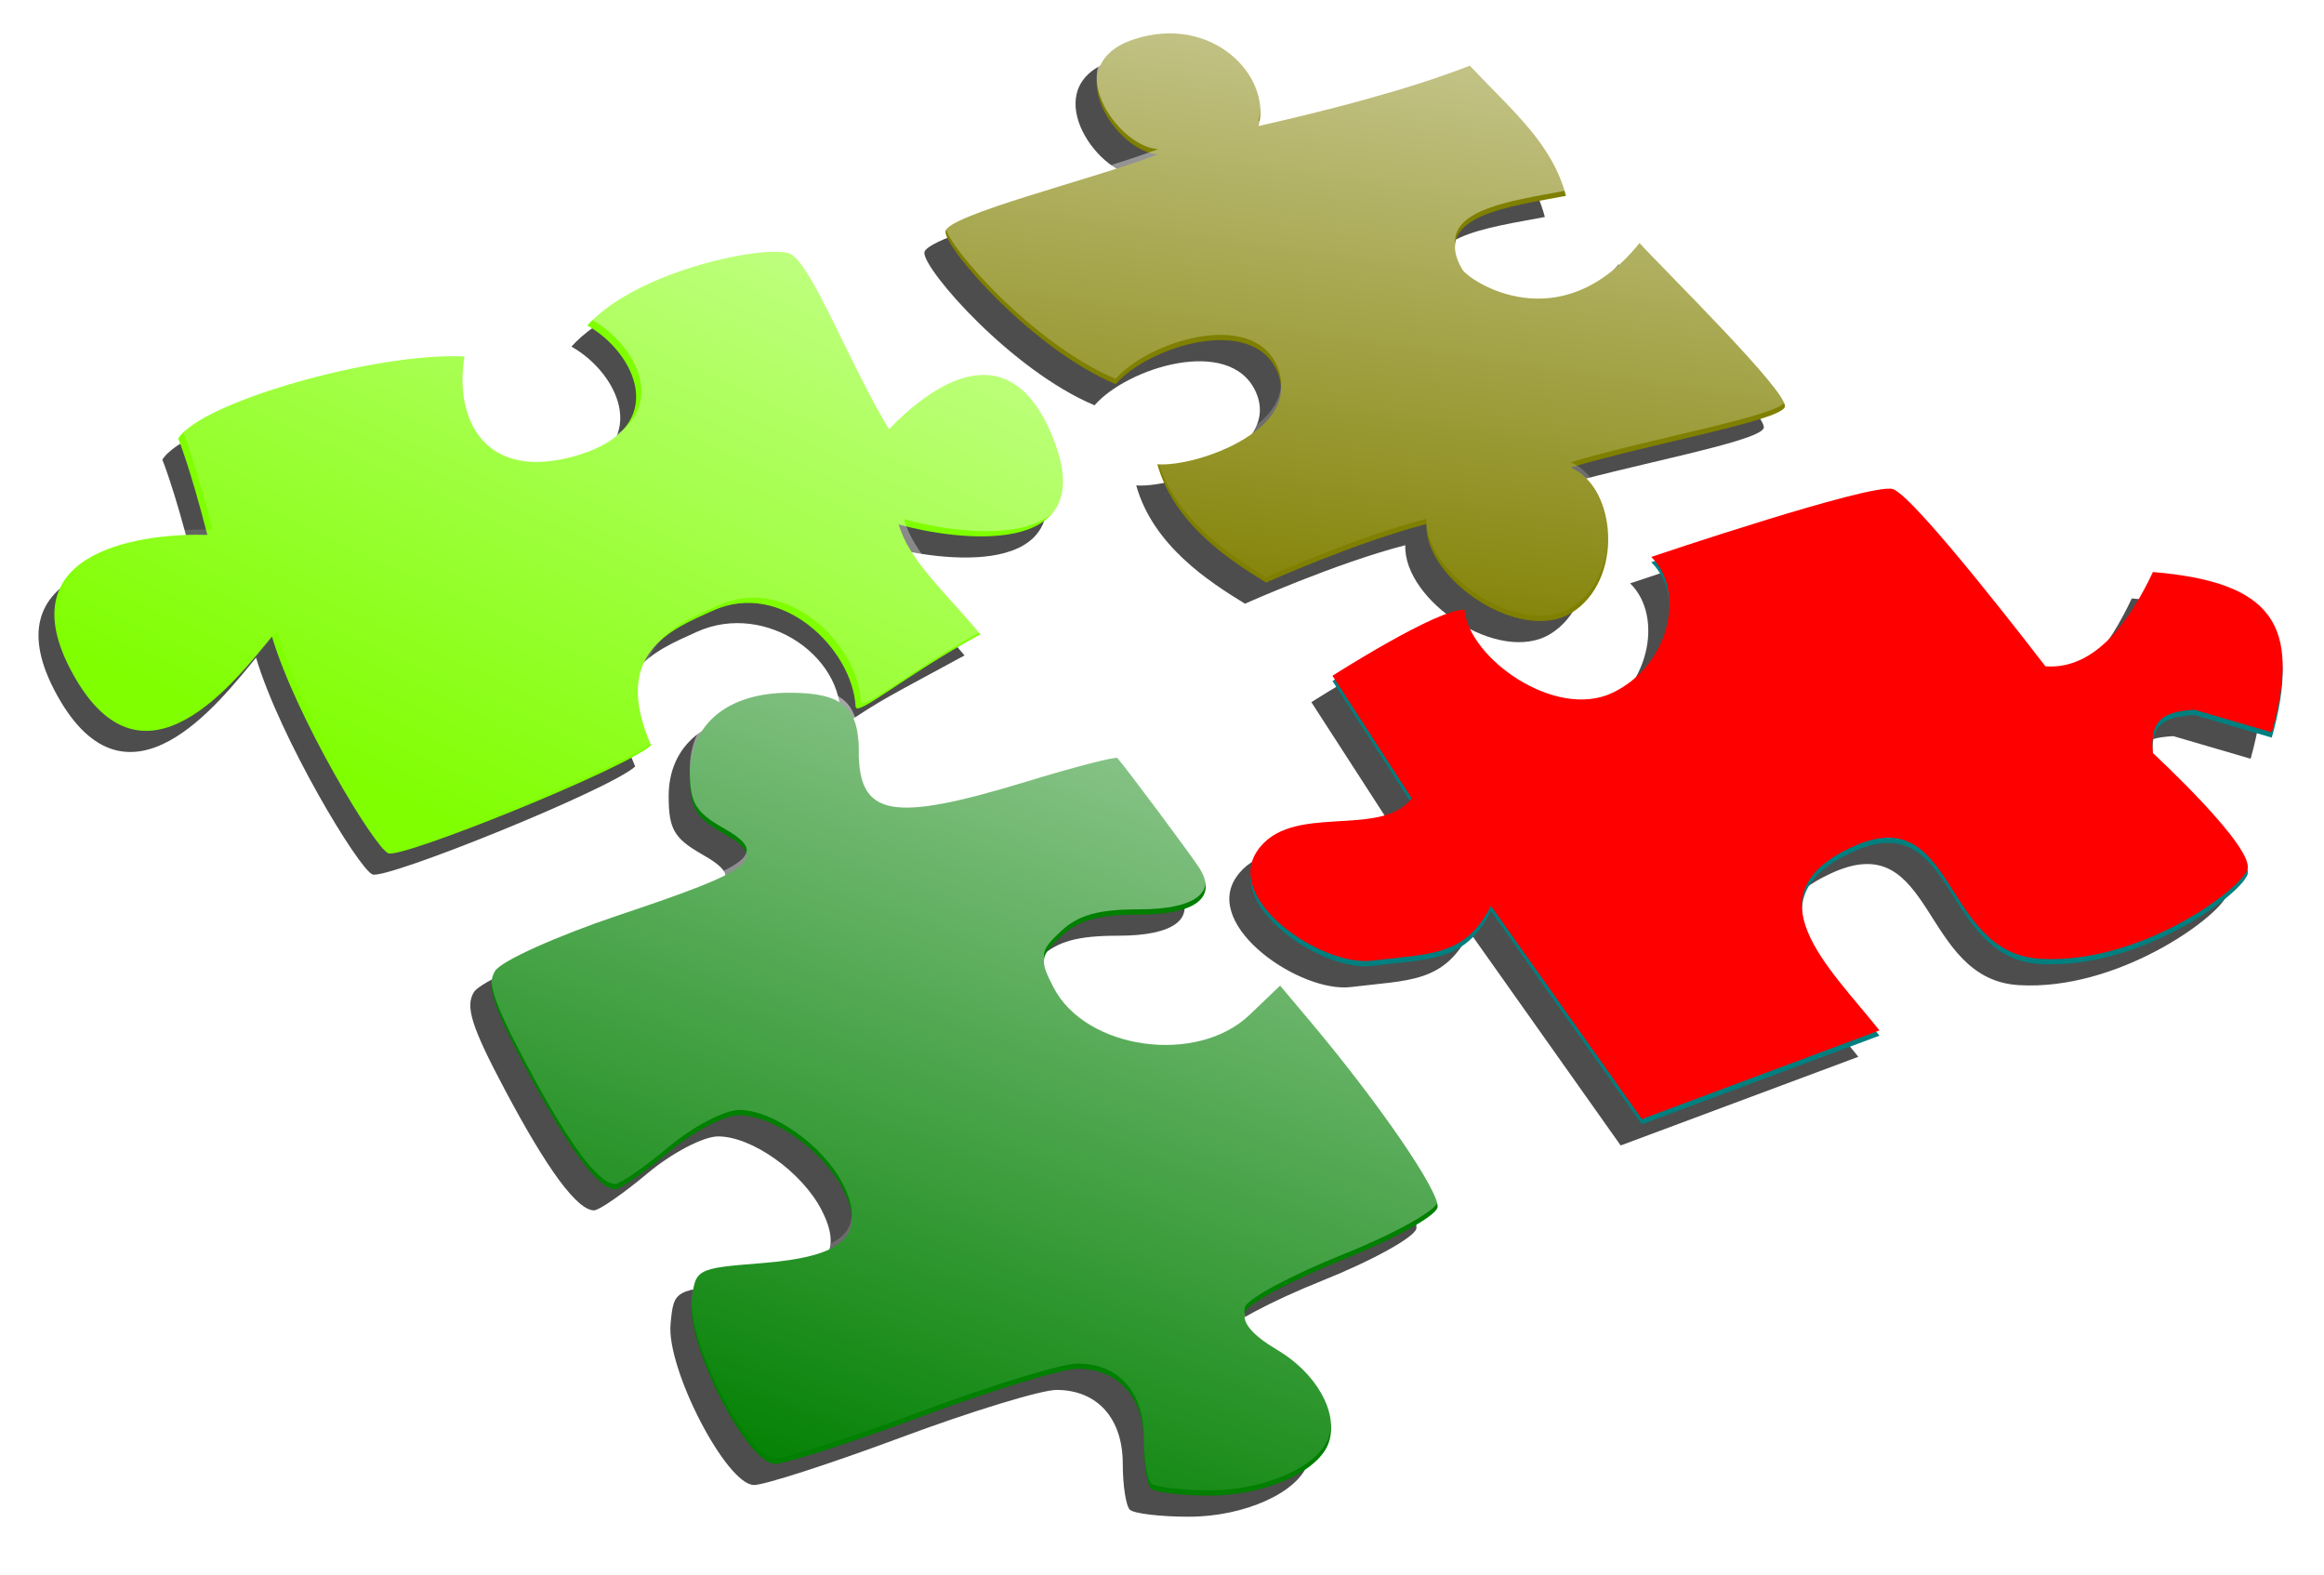 <?xml version="1.0"?><svg width="442.623" height="300" xmlns="http://www.w3.org/2000/svg" xmlns:xlink="http://www.w3.org/1999/xlink">
 <title>Green puzzle</title>
 <defs>
  <filter id="filter9035">
   <feGaussianBlur stdDeviation="1.574" id="feGaussianBlur9037"/>
  </filter>
  <filter id="filter7087">
   <feGaussianBlur stdDeviation="1.351" id="feGaussianBlur7089"/>
  </filter>
  <filter id="filter6112">
   <feGaussianBlur stdDeviation="1.525" id="feGaussianBlur6114"/>
  </filter>
  <filter id="filter5137">
   <feGaussianBlur stdDeviation="1.656" id="feGaussianBlur5139"/>
  </filter>
  <linearGradient xlink:href="#linearGradient13960" id="linearGradient19828" x1="0.71" y1="0" x2="0.278" y2="1"/>
  <linearGradient xlink:href="#linearGradient13960" id="linearGradient19826" x1="0.931" y1="0" x2="0.249" y2="0.837"/>
  <linearGradient id="linearGradient13960">
   <stop offset="0" id="stop13962" stop-opacity="0.575" stop-color="#ffffff"/>
   <stop offset="1" id="stop13964" stop-opacity="0" stop-color="#ffffff"/>
  </linearGradient>
  <linearGradient xlink:href="#linearGradient13960" id="linearGradient19822" x1="0.597" y1="-0" x2="0.403" y2="1"/>
 </defs>
 <g>
  <title>Layer 1</title>
  <rect id="rect11992" width="442.623" height="300" x="-1" y="0" stroke-dashoffset="0" stroke-miterlimit="4" stroke-width="0.966px" fill-rule="evenodd" fill="#ffffff"/>
  <path d="m308.671,218.126l45.261,-16.883c-9.577,-12.05 -25.072,-25.995 -4.894,-35.068c19.455,-8.748 16.692,20.285 35.428,21.418c18.735,1.134 37.654,-12.698 39.514,-16.883c1.796,-4.041 -17.961,-22.271 -17.961,-22.271c-0.599,-6.107 1.676,-7.903 7.903,-8.262l14.728,4.311c5.747,-20.595 0,-28.618 -22.631,-30.533c-4.071,8.621 -10.657,18.679 -20.475,17.961c0,0 -24.955,-32.621 -29.096,-33.766c-4.221,-1.167 -45.98,12.932 -45.98,12.932c6.526,6.346 3.692,20.58 -7.364,25.864c-10.92,5.219 -27.402,-6.59 -28.198,-15.805c-5.137,-0.237 -25.145,12.573 -25.145,12.573l15.087,23.349c-5.987,7.783 -23.127,0.567 -29.456,10.058c-6.249,9.373 12.337,22.015 21.912,20.835c11.069,-1.365 17.721,-0.718 22.631,-10.417l28.737,40.591z" id="path11996" filter="url(#filter9035)" stroke-width="1px" fill-rule="evenodd" fill="#4d4d4d"/>
  <path d="m235.678,28.028c12.872,-2.934 28.079,-6.765 40.232,-11.495c8.382,8.861 15.686,14.848 18.32,24.786c-10.537,2.036 -25.849,3.694 -19.757,14.009c1.243,2.104 18.565,13.899 33.766,-5.029c4.469,4.955 28.737,28.737 27.66,31.252c-1.143,2.667 -25.415,6.915 -40.771,11.495c8.891,3.862 10.058,21.553 0.18,27.66c-9.721,6.009 -28.019,-6.286 -27.66,-16.883c-13.166,3.381 -30.533,11.136 -30.533,11.136c-6.901,-4.219 -17.502,-11.086 -20.711,-22.518c7.967,0.506 27.676,-6.914 22.777,-17.804c-4.885,-10.857 -24.585,-4.55 -30.716,2.543c-15.783,-6.623 -32.422,-25.686 -32.417,-29.035c0.005,-3.095 28.096,-9.981 40.502,-14.728c-7.805,-0.347 -19.353,-17.078 -4.58,-21.912c14.773,-4.834 26.223,6.885 23.708,16.524z" id="path11998" filter="url(#filter7087)" stroke-width="1px" fill-rule="evenodd" fill="#4d4d4d"/>
  <path d="m168.143,103.883c1.918,6.776 8.797,12.838 15.559,20.928c-14.449,7.874 -15.356,8.066 -23.77,13.748c2.028,-13.077 -14.037,-24.234 -27.218,-18.233c-7.598,3.459 -19.487,7.897 -11.735,25.638c-4.955,4.469 -47.534,21.625 -50.048,20.548c-2.667,-1.143 -17.583,-25.923 -22.163,-41.279c-6.91,8.383 -24.406,31.359 -37.82,7.292c-13.63,-24.454 14.922,-27.003 25.519,-26.644c-3.381,-13.166 -5.548,-18.341 -5.548,-18.341c4.214,-6.905 37.683,-16.477 54.522,-15.631c-2.03,12.031 3.943,24.249 21.868,18.713c17.461,-5.393 10.647,-19.505 1.521,-24.62c9.671,-10.703 34.757,-15.568 38.687,-13.62c4.111,2.037 11.505,21.492 18.792,33.39c7.459,-7.805 23.164,-19.932 31.564,2.532c8.339,22.302 -19.077,18.603 -29.732,15.58z" id="path12000" filter="url(#filter6112)" stroke-width="1px" fill-rule="evenodd" fill="#4d4d4d"/>
  <path id="path12002" d="m215.179,287.478c-0.738,-0.738 -1.341,-4.671 -1.341,-8.74c0,-8.656 -4.855,-14.058 -12.636,-14.058c-2.903,0 -16.227,4.073 -29.608,9.052c-13.381,4.979 -25.97,9.052 -27.977,9.052c-5.251,0 -16.726,-22.148 -15.902,-30.693c0.625,-6.479 0.714,-6.529 13.37,-7.536c15.687,-1.248 19.997,-5.226 15.366,-14.182c-3.731,-7.216 -13.247,-13.973 -19.678,-13.973c-2.804,0 -8.762,3.117 -13.458,7.041c-4.635,3.872 -9.211,7.041 -10.17,7.041c-3.195,0 -8.861,-7.66 -16.987,-22.964c-6.352,-11.965 -7.593,-15.882 -5.892,-18.605c1.185,-1.897 11.783,-6.672 23.552,-10.611c26.062,-8.723 28.559,-10.685 19.883,-15.624c-5.3,-3.017 -6.339,-4.818 -6.35,-11.005c-0.017,-9.755 7.192,-15.736 18.967,-15.736c9.997,0 13.207,2.689 13.207,11.064c0,12.541 6.237,13.7 31.786,5.907c9.299,-2.836 17.166,-4.873 17.483,-4.526c1.499,1.642 14.442,19.01 15.7,21.068c3.368,5.508 -0.876,8.731 -11.498,8.731c-7.761,0 -11.61,1.063 -14.879,4.109c-4.082,3.803 -4.192,4.53 -1.48,9.775c6.135,11.864 27.309,14.815 37.341,5.204l5.804,-5.561l5.635,6.697c13.276,15.777 24.908,32.757 24.346,35.539c-0.335,1.658 -8.414,6.123 -18.049,9.975c-9.594,3.836 -17.953,8.304 -18.577,9.93c-0.739,1.925 1.367,4.432 6.038,7.188c7.495,4.422 11.717,11.894 9.92,17.555c-1.772,5.584 -12.061,10.228 -22.66,10.228c-5.453,0 -10.519,-0.603 -11.256,-1.341z" filter="url(#filter5137)" fill="#4d4d4d"/>
  <path d="m312.694,214.102l45.261,-16.883c-9.577,-12.05 -25.072,-25.995 -4.894,-35.068c19.455,-8.748 16.692,20.284 35.428,21.418c18.735,1.134 37.654,-12.698 39.514,-16.883c1.796,-4.041 -17.961,-22.271 -17.961,-22.271c-0.599,-6.107 1.676,-7.903 7.903,-8.262l14.728,4.311c5.747,-20.595 0,-28.618 -22.631,-30.533c-4.071,8.621 -10.657,18.679 -20.475,17.961c0,0 -24.955,-32.621 -29.096,-33.766c-4.221,-1.167 -45.98,12.932 -45.98,12.932c6.526,6.346 3.692,20.58 -7.364,25.864c-10.92,5.219 -27.402,-6.59 -28.198,-15.805c-5.137,-0.237 -25.145,12.573 -25.145,12.573l15.087,23.349c-5.987,7.783 -23.127,0.567 -29.456,10.058c-6.249,9.373 12.337,22.015 21.912,20.835c11.069,-1.365 17.721,-0.718 22.631,-10.417l28.737,40.591z" id="path12004" stroke-width="1px" fill-rule="evenodd" fill="#007f7f"/>
  <path id="path12006" d="m219.203,283.454c-0.738,-0.738 -1.341,-4.671 -1.341,-8.74c0,-8.656 -4.855,-14.058 -12.636,-14.058c-2.903,0 -16.227,4.073 -29.607,9.052c-13.381,4.979 -25.97,9.052 -27.977,9.052c-5.251,0 -16.726,-22.148 -15.902,-30.693c0.625,-6.479 0.714,-6.529 13.37,-7.536c15.687,-1.248 19.997,-5.226 15.366,-14.181c-3.731,-7.216 -13.247,-13.973 -19.678,-13.973c-2.804,0 -8.762,3.117 -13.458,7.041c-4.635,3.872 -9.211,7.041 -10.17,7.041c-3.195,0 -8.861,-7.66 -16.987,-22.964c-6.352,-11.965 -7.593,-15.882 -5.892,-18.605c1.185,-1.897 11.783,-6.672 23.552,-10.611c26.062,-8.723 28.559,-10.685 19.883,-15.624c-5.3,-3.017 -6.339,-4.818 -6.35,-11.005c-0.017,-9.755 7.192,-15.736 18.967,-15.736c9.997,0 13.206,2.689 13.206,11.064c0,12.541 6.237,13.7 31.786,5.907c9.299,-2.836 17.166,-4.873 17.483,-4.526c1.499,1.642 14.442,19.01 15.7,21.068c3.368,5.508 -0.876,8.731 -11.498,8.731c-7.761,0 -11.61,1.063 -14.879,4.109c-4.082,3.803 -4.192,4.53 -1.48,9.775c6.135,11.864 27.309,14.815 37.341,5.204l5.804,-5.561l5.635,6.697c13.276,15.777 24.908,32.757 24.346,35.539c-0.335,1.658 -8.414,6.123 -18.049,9.975c-9.594,3.836 -17.953,8.304 -18.577,9.93c-0.739,1.925 1.367,4.432 6.038,7.188c7.495,4.422 11.717,11.894 9.92,17.555c-1.772,5.584 -12.061,10.228 -22.659,10.228c-5.453,0 -10.519,-0.603 -11.256,-1.341z" fill="#007f00"/>
  <path d="m239.702,24.005c12.872,-2.934 28.079,-6.765 40.232,-11.495c8.382,8.861 15.686,14.848 18.32,24.786c-10.537,2.036 -25.849,3.694 -19.757,14.009c1.243,2.104 18.565,13.899 33.766,-5.029c4.469,4.955 28.737,28.737 27.66,31.252c-1.143,2.667 -25.414,6.915 -40.771,11.495c8.891,3.862 10.058,21.553 0.18,27.66c-9.721,6.01 -28.019,-6.286 -27.66,-16.883c-13.166,3.381 -30.533,11.136 -30.533,11.136c-6.901,-4.219 -17.502,-11.086 -20.711,-22.518c7.967,0.506 27.676,-6.914 22.777,-17.804c-4.885,-10.857 -24.585,-4.55 -30.716,2.543c-15.783,-6.623 -32.422,-25.686 -32.417,-29.035c0.005,-3.095 28.096,-9.981 40.502,-14.728c-7.805,-0.347 -19.353,-17.078 -4.58,-21.912c14.773,-4.834 26.223,6.885 23.708,16.524z" id="path12008" stroke-width="1px" fill-rule="evenodd" fill="#7f7f00"/>
  <path d="m171.166,99.859c1.918,6.776 8.797,12.838 15.559,20.928c-14.449,7.874 -23.654,15.901 -23.77,13.748c-0.585,-10.888 -14.037,-24.234 -27.218,-18.233c-7.598,3.459 -19.487,7.897 -11.735,25.638c-4.955,4.469 -47.534,21.625 -50.048,20.548c-2.667,-1.143 -17.583,-25.923 -22.163,-41.279c-6.91,8.383 -24.406,31.359 -37.82,7.292c-13.63,-24.453 14.922,-27.003 25.519,-26.644c-3.381,-13.166 -5.548,-18.341 -5.548,-18.341c4.214,-6.905 37.683,-16.477 54.522,-15.631c-2.03,12.031 3.943,24.249 21.868,18.713c17.461,-5.393 10.647,-19.505 1.521,-24.62c9.671,-10.703 34.757,-15.568 38.687,-13.62c4.111,2.037 11.505,21.492 18.792,33.389c7.459,-7.805 23.164,-19.932 31.564,2.532c8.339,22.302 -19.077,18.603 -29.732,15.58z" id="path19814" stroke-width="1px" fill-rule="evenodd" fill="#7fff00"/>
  <path id="path12989" d="m239.7,23.002c12.872,-2.934 28.079,-6.765 40.232,-11.495c8.382,8.861 15.686,14.848 18.32,24.786c-10.537,2.036 -25.849,3.694 -19.757,14.009c1.243,2.104 18.565,13.899 33.766,-5.029c4.469,4.955 28.737,28.737 27.66,31.252c-1.143,2.667 -25.415,6.915 -40.771,11.495c8.891,3.862 10.058,21.553 0.18,27.66c-9.721,6.01 -28.019,-6.286 -27.66,-16.883c-13.166,3.381 -30.533,11.136 -30.533,11.136c-6.901,-4.219 -17.502,-11.086 -20.711,-22.518c7.967,0.506 27.677,-6.914 22.777,-17.804c-4.885,-10.857 -24.585,-4.551 -30.716,2.543c-15.783,-6.623 -32.422,-25.686 -32.417,-29.035c0.005,-3.095 28.096,-9.981 40.502,-14.728c-7.805,-0.347 -19.353,-17.078 -4.58,-21.912c14.773,-4.834 26.223,6.885 23.708,16.524z" stroke-width="1px" fill-rule="evenodd" fill="url(#linearGradient19822)"/>
  <path id="path13970" d="m312.693,213.099l45.261,-16.883c-9.577,-12.05 -25.072,-25.995 -4.894,-35.068c19.455,-8.749 16.692,20.284 35.427,21.418c18.736,1.134 37.654,-12.698 39.514,-16.883c1.796,-4.041 -17.961,-22.271 -17.961,-22.271c-0.599,-6.107 1.676,-7.903 7.903,-8.262l14.728,4.311c5.747,-20.595 0,-28.618 -22.631,-30.533c-4.071,8.621 -10.657,18.679 -20.475,17.961c0,0 -24.954,-32.621 -29.096,-33.766c-4.221,-1.167 -45.98,12.932 -45.98,12.932c6.526,6.346 3.692,20.58 -7.364,25.864c-10.92,5.219 -27.402,-6.59 -28.199,-15.806c-5.136,-0.237 -25.145,12.572 -25.145,12.572l15.087,23.349c-5.987,7.783 -23.127,0.567 -29.456,10.058c-6.249,9.373 12.337,22.015 21.912,20.834c11.069,-1.365 17.721,-0.718 22.631,-10.417l28.737,40.591z" stroke-width="1px" fill-rule="evenodd" fill="#ff0000"/>
  <path id="path17856" d="m172.164,98.857c1.918,6.776 8.797,12.839 15.559,20.928c-14.449,7.874 -23.654,15.901 -23.77,13.748c-0.585,-10.888 -14.037,-24.234 -27.218,-18.233c-7.598,3.459 -19.487,7.897 -11.735,25.638c-4.955,4.469 -47.534,21.625 -50.048,20.548c-2.667,-1.143 -17.583,-25.923 -22.163,-41.279c-6.91,8.383 -24.406,31.359 -37.82,7.292c-13.63,-24.454 14.922,-27.003 25.519,-26.644c-3.381,-13.166 -5.548,-18.341 -5.548,-18.341c4.214,-6.905 37.683,-16.477 54.522,-15.631c-2.03,12.031 3.943,24.249 21.868,18.713c17.461,-5.393 10.647,-19.505 1.521,-24.62c9.671,-10.703 34.757,-15.568 38.687,-13.62c4.111,2.037 11.505,21.492 18.792,33.389c7.459,-7.805 23.164,-19.932 31.564,2.532c8.339,22.302 -19.077,18.603 -29.732,15.58z" stroke-width="1px" fill-rule="evenodd" fill="url(#linearGradient19826)"/>
  <path d="m219.201,282.452c-0.738,-0.738 -1.341,-4.671 -1.341,-8.74c0,-8.656 -4.856,-14.058 -12.636,-14.058c-2.903,0 -16.227,4.074 -29.607,9.052c-13.381,4.979 -25.97,9.052 -27.977,9.052c-5.251,0 -16.726,-22.148 -15.902,-30.693c0.625,-6.479 0.714,-6.529 13.37,-7.536c15.687,-1.248 19.997,-5.226 15.366,-14.182c-3.732,-7.216 -13.247,-13.973 -19.678,-13.973c-2.804,0 -8.762,3.117 -13.458,7.041c-4.635,3.872 -9.211,7.041 -10.17,7.041c-3.195,0 -8.861,-7.66 -16.987,-22.964c-6.352,-11.965 -7.593,-15.882 -5.892,-18.605c1.185,-1.897 11.783,-6.672 23.552,-10.611c26.062,-8.723 28.559,-10.685 19.883,-15.624c-5.3,-3.017 -6.339,-4.818 -6.35,-11.005c-0.017,-9.755 7.192,-15.736 18.967,-15.736c9.997,0 13.207,2.689 13.207,11.064c0,12.541 6.237,13.7 31.786,5.907c9.299,-2.836 17.166,-4.873 17.483,-4.526c1.499,1.642 14.442,19.01 15.7,21.068c3.368,5.508 -0.876,8.731 -11.498,8.731c-7.761,0 -11.61,1.063 -14.879,4.109c-4.082,3.803 -4.192,4.53 -1.48,9.775c6.135,11.864 27.309,14.815 37.341,5.204l5.804,-5.561l5.635,6.697c13.276,15.777 24.908,32.757 24.346,35.539c-0.335,1.658 -8.414,6.123 -18.049,9.975c-9.593,3.836 -17.953,8.304 -18.577,9.93c-0.739,1.925 1.368,4.432 6.038,7.188c7.495,4.422 11.717,11.894 9.92,17.555c-1.772,5.584 -12.061,10.228 -22.66,10.228c-5.453,0 -10.519,-0.603 -11.256,-1.341z" id="path18835" fill="url(#linearGradient19828)"/>
 </g>
</svg>